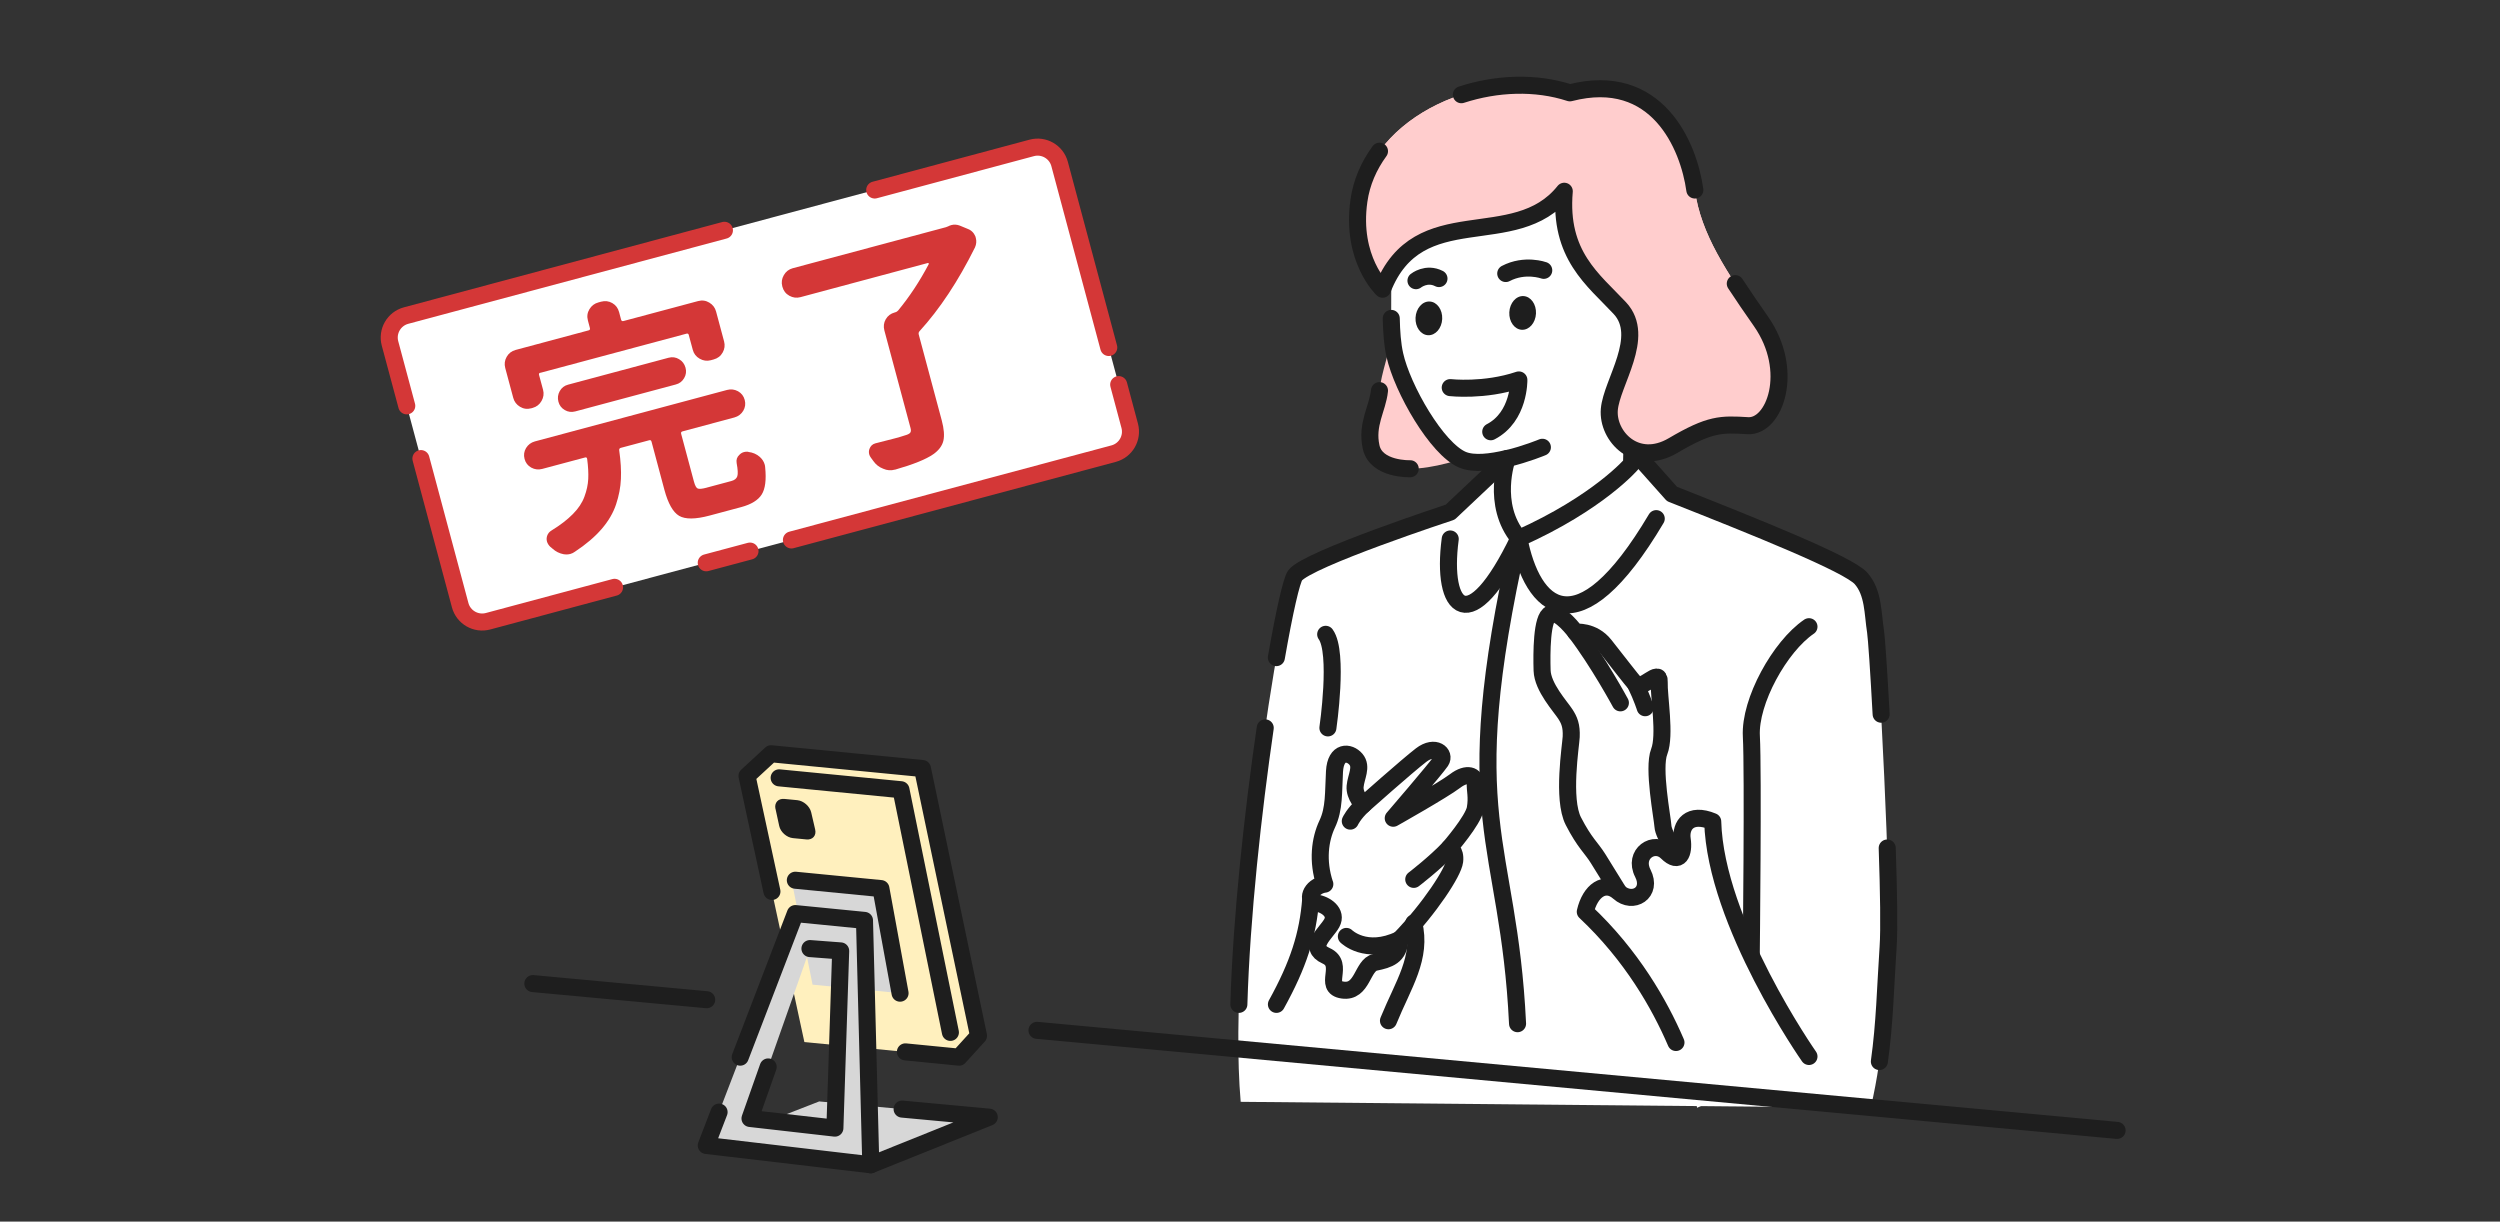 <?xml version="1.0" encoding="UTF-8"?>
<svg id="_レイヤー_1" data-name="レイヤー 1" xmlns="http://www.w3.org/2000/svg" viewBox="0 0 440 215">
  <rect x="0" y="0" width="440" height="215" fill="#333333" stroke="none"/>
  <defs>
    <style>
      .cls-1 {
        fill: #1e1e1e;
      }

      .cls-1, .cls-2, .cls-3, .cls-4, .cls-5, .cls-6, .cls-7 {
        stroke-width: 0px;
      }

      .cls-2 {
        fill: #d43737;
      }

      .cls-8 {
        stroke: #1e1e1e;
      }

      .cls-8, .cls-3, .cls-9 {
        fill: none;
      }

      .cls-8, .cls-9 {
        stroke-linecap: round;
        stroke-linejoin: round;
        stroke-width: 3px;
      }

      .cls-4 {
        fill: #fff0be;
      }

      .cls-5 {
        fill: #d7d7d7;
      }

      .cls-9 {
        stroke: #d43737;
      }

      .cls-6 {
        fill: #ffcdcd;
      }

      .cls-7 {
        fill: #fff;
      }
    </style>
  </defs>
  <rect class="cls-3" width="440" height="215"/>
  <g>
    <g>
      <g>
        <g>
          <path class="cls-7" d="M265.26,80.69l-10.03,9.46s-25.07,8.23-27.28,11.12-12.14,63.28-9.59,92.65l110.89,1.04c2.45-10.58,2.37-18.21,3.05-28.3.63-9.36-1.7-52.25-2.21-55.47s-.34-6.85-2.55-9.37-18.68-9.1-33.28-14.87l-7.07-7.93-21.94,1.67Z"/>
          <path class="cls-8" d="M222.68,128.11c-2.14,14.73-4.18,33.09-4.64,48.66"/>
          <path class="cls-8" d="M331.08,125.7c-.41-7.56-.81-13.4-.98-14.52-.51-3.23-.34-6.85-2.55-9.37s-18.68-9.1-33.28-14.87l-7.07-7.93-21.94,1.67-10.03,9.46s-25.07,8.23-27.28,11.12c-.63.82-1.89,6.34-3.31,14.48"/>
          <path class="cls-8" d="M330.77,186.83c.95-6.81,1.05-12.84,1.54-20.18.21-3.06.1-9.72-.16-17.4"/>
          <g>
            <path class="cls-8" d="M255.24,94.86c-1.67,12.6,3.46,17.89,12.08-.11,2.34,12.23,10.26,20.01,24.18-3.47"/>
            <path class="cls-8" d="M267.31,94.75c-11.24,50.11-1.8,52.43-.22,85.42"/>
            <path class="cls-8" d="M318.38,110.3c-5.09,3.45-10.48,13.12-10.14,19.29s-.02,38.58-.02,38.58"/>
            <path class="cls-8" d="M233.32,111.64c2.34,3.2.39,16.47.39,16.47"/>
          </g>
        </g>
        <g>
          <g>
            <path class="cls-7" d="M233.17,155.6c-2.61.38-3.32,3.09-1.57,3.32s3.8,1.7,2.8,3.53-4.37,4.25-1,5.77-.66,5.51,2.9,6.03c3.56.52,3.42-4.41,5.74-4.89s4.27-1.04,4.32-4.03c5.32-5.51,9.44-11.84,9.66-13.76s-.93-2.35-.93-2.35c0,0,4.2-4.84,4.56-6.91s-.07-3.2,0-4.49-1.42-1.99-3.56-.36-10.88,6.55-10.88,6.55c0,0,7.53-8.75,8.38-10.03s-1-2.99-3.49-1.07-10.18,8.76-10.18,8.76c0,0-1.57-1.57-1.42-3.27s1.28-3.42.14-4.77-3.56-1.57-3.77,2.14,0,6.55-1.28,9.26-1.78,6.5-.43,10.58Z"/>
            <path class="cls-8" d="M233.17,155.6c-2.61.38-3.32,3.09-1.57,3.32s3.8,1.7,2.8,3.53-4.37,4.25-1,5.77-.66,5.51,2.9,6.03c3.56.52,3.42-4.41,5.74-4.89s4.27-1.04,4.32-4.03c5.32-5.51,9.44-11.84,9.66-13.76s-.93-2.35-.93-2.35c0,0,4.2-4.84,4.56-6.91s-.07-3.2,0-4.49-1.42-1.99-3.56-.36-10.88,6.55-10.88,6.55c0,0,7.53-8.75,8.38-10.03s-1-2.99-3.49-1.07-10.18,8.76-10.18,8.76c0,0-1.57-1.57-1.42-3.27s1.28-3.42.14-4.77-3.56-1.57-3.77,2.14,0,6.55-1.28,9.26-1.78,6.5-.43,10.58Z"/>
            <path class="cls-8" d="M239.93,141.67c-1.71,1.57-2.28,2.85-2.28,2.85"/>
            <path class="cls-8" d="M248.82,162.45c1.51,6.15-1.84,10.78-4.45,17.2"/>
            <path class="cls-8" d="M230.69,158.2c-.49,6.34-2.17,11.56-6.04,18.57"/>
            <path class="cls-8" d="M255.1,149.22c-2.56,2.71-6.28,5.55-6.28,5.55"/>
            <path class="cls-8" d="M246.36,165.33c-5.98,2.87-9.4-.52-9.4-.52"/>
          </g>
          <g>
            <path class="cls-7" d="M297.05,152.99c-1.8-2.28-4.27-5.99-4.37-7.55s-1.8-10.25-.66-13.15-.09-9.73,0-12.29-3.01,1.64-4.18.38c-.61-.66-3.32-4.18-5.41-6.83s-5.13-2.28-5.13-2.28c0,0-2.81-3.8-4.4-3.23s-1.58,7.02-1.49,9.97,3.25,6.35,4.1,7.68c.67,1.04,1.11,2.02,1.02,4-.07,1.5-1.61,10.96.38,14.83s3.13,4.63,4.37,6.62,6.17,9.97,6.17,9.97l9.59-8.11Z"/>
            <path class="cls-8" d="M297.05,152.99c-1.8-2.28-4.27-5.99-4.37-7.55s-1.8-10.25-.66-13.15-.09-9.73,0-12.29-3.01,1.64-4.18.38c-.61-.66-3.32-4.18-5.41-6.83s-5.13-2.28-5.13-2.28c0,0-2.81-3.8-4.4-3.23s-1.58,7.02-1.49,9.97,3.25,6.35,4.1,7.68c.67,1.04,1.11,2.02,1.02,4-.07,1.5-1.61,10.96.38,14.83s3.13,4.63,4.37,6.62,6.17,9.97,6.17,9.97l9.59-8.11Z"/>
            <path class="cls-8" d="M287.84,120.38c1.19,2.47,1.71,4.18,1.71,4.18"/>
            <path class="cls-8" d="M277.31,111.27c3.94,5.13,7.88,12.43,7.88,12.43"/>
          </g>
          <g>
            <path class="cls-7" d="M318.38,185.94s-16.46-23.49-16.94-41.35c-4.1-1.71-5.73.71-5.37,3.13s-.48,4.49-2.71,2.28-5.97.28-4.22,3.7c1.75,3.42-1.75,5.55-4.22,3.35s-5.06-.28-5.91,3.42c16.27,15.29,19.68,34.5,19.68,34.5"/>
            <path class="cls-8" d="M318.38,185.94s-16.46-23.49-16.94-41.35c-4.1-1.71-5.73.71-5.37,3.13s-.48,4.49-2.71,2.28-5.97.28-4.22,3.7c1.75,3.42-1.75,5.55-4.22,3.35s-5.06-.28-5.91,3.42c8.15,7.65,13.07,16.29,15.96,23.01"/>
          </g>
        </g>
        <g>
          <g>
            <path class="cls-6" d="M248.2,82.5s-5.99.21-6.88-3.81c-.89-4.01,1.14-6.75,1.47-9.94.66-6.32,5.73-14.77,1.61-25.38,14.31,8.87,21.1,17.39,21.1,17.39l3.27,15.47s-12.78,6.29-20.57,6.26Z"/>
            <path class="cls-8" d="M248.2,82.5s-5.99.21-6.88-3.81c-.89-4.01,1.14-6.75,1.47-9.94"/>
          </g>
          <g>
            <path class="cls-7" d="M287.14,81.68l.3-12.22,5.7-9.77,3.93-13.78-18.58-24.53-26.31,3.23-7.77,16.33c1.07,6.96-.24,15.6,1.09,21.55,1.32,5.95,7.41,16.55,11.92,18.44,1.99.83,5.08.43,7.86-.24,0,0-2.92,8.12,2.05,14.07,14.05-6.28,19.83-13.08,19.83-13.08Z"/>
            <path class="cls-8" d="M244.86,56.04c.05,2.33.2,4.53.63,6.44,1.32,5.95,7.41,16.55,11.92,18.44,1.99.83,5.08.43,7.86-.24,0,0-2.92,8.12,2.05,14.07,14.05-6.28,19.83-13.08,19.83-13.08l.3-12.22"/>
            <g>
              <path class="cls-8" d="M265.27,80.71c3.32-.79,6.19-1.99,6.19-1.99"/>
              <path class="cls-8" d="M255.24,68.22s6.01.69,12.08-1.35c0,0,.13,6.49-4.95,9.12"/>
              <ellipse class="cls-1" cx="251.48" cy="56.04" rx="2.97" ry="2.35" transform="translate(183.57 304.57) rotate(-87.28)"/>
              <ellipse class="cls-1" cx="267.98" cy="55.08" rx="2.97" ry="2.35" transform="translate(200.25 320.14) rotate(-87.28)"/>
              <path class="cls-8" d="M265.01,48.14c3.37-1.77,6.69-.56,6.69-.56"/>
              <path class="cls-8" d="M253.26,49.03c-2.2-1.13-4.05.37-4.05.37"/>
            </g>
          </g>
          <g>
            <path class="cls-6" d="M243.32,50.9c6.3-16.12,23.24-6.28,31.98-17.24-.97,11.26,5.13,15.58,9.79,20.58,4.66,5.01-1.46,13.09-1.86,17.82-.4,4.73,4.74,10.18,11.23,6.35,6.5-3.82,8.41-3.78,13.14-3.49s8.39-9.66,2.32-18.36c-6.07-8.7-10.58-15.4-11.63-23.12s-6.61-21.08-21.99-17.1c-14.89-4.87-35,4.02-37.14,18.99-1.47,10.28,4.16,15.57,4.16,15.57Z"/>
            <path class="cls-6" d="M243.32,50.9c6.3-16.12,23.24-6.28,31.98-17.24-.97,11.26,5.13,15.58,9.79,20.58,4.66,5.01-1.46,13.09-1.86,17.82-.4,4.73,4.74,10.18,11.23,6.35,6.5-3.82,8.41-3.78,13.14-3.49s8.39-9.66,2.32-18.36c-6.07-8.7-10.58-15.4-11.63-23.12s-6.61-21.08-21.99-17.1c-14.89-4.87-35,4.02-37.14,18.99-1.47,10.28,4.16,15.57,4.16,15.57Z"/>
            <path class="cls-8" d="M298.29,33.44c-1.06-7.72-6.61-21.08-21.99-17.1-6.02-1.97-12.9-1.69-19.1.33"/>
            <path class="cls-8" d="M242.79,26.61c-1.88,2.58-3.17,5.51-3.62,8.72-1.47,10.28,4.16,15.57,4.16,15.57,6.3-16.12,23.24-6.28,31.98-17.24-.97,11.26,5.13,15.58,9.79,20.58,4.66,5.01-1.46,13.09-1.86,17.82-.4,4.73,4.74,10.18,11.23,6.35,6.5-3.82,8.41-3.78,13.14-3.49s8.39-9.66,2.32-18.36c-1.63-2.34-3.15-4.53-4.52-6.64"/>
          </g>
        </g>
      </g>
      <g>
        <line class="cls-8" x1="124.38" y1="175.95" x2="93.78" y2="173.11"/>
        <line class="cls-8" x1="372.61" y1="198.95" x2="182.51" y2="181.34"/>
      </g>
      <g>
        <g>
          <polygon class="cls-4" points="135.7 132.66 162.35 135.26 172.22 182.3 168.8 186.06 141.57 183.4 131.47 136.57 135.7 132.66"/>
          <polyline class="cls-8" points="135.86 156.9 131.47 136.57 135.7 132.66 162.35 135.26 172.22 182.3 168.8 186.06 159.35 185.13"/>
          <polyline class="cls-8" points="137.13 136.9 158.57 138.99 167.27 181.7"/>
          <polygon class="cls-5" points="139.3 154.85 155.04 156.39 158.41 174.8 143.01 173.3 139.3 154.85"/>
          <polyline class="cls-8" points="139.98 154.92 155.04 156.39 158.41 174.8"/>
          <path class="cls-1" d="M136.48,142.37c-.23-1.07.47-1.87,1.57-1.76l2.28.22c1.09.11,2.19,1.07,2.44,2.14l.7,3.02c.25,1.07-.45,1.86-1.54,1.75l-2.38-.23c-1.09-.11-2.18-1.07-2.41-2.15l-.65-3Z"/>
        </g>
        <g>
          <g>
            <polygon class="cls-5" points="153.26 205 174.11 196.62 144.18 193.85 124.3 201.6 153.26 205"/>
            <polyline class="cls-8" points="153.26 205 174.11 196.62 158.77 195.2"/>
          </g>
          <g>
            <path class="cls-5" d="M152.15,161.99l-12.17-1.2-15.68,40.81,28.96,3.4-1.11-43.01ZM146.94,198.55l-14.94-1.7,10.55-29.9,5.42.41-1.02,31.18Z"/>
            <g>
              <polyline class="cls-8" points="130.28 186.06 139.98 160.79 152.15 161.99 153.26 205 124.3 201.6 126.56 195.73"/>
              <polyline class="cls-8" points="142.55 166.95 147.96 167.36 146.94 198.55 132 196.85 135.2 187.78"/>
            </g>
          </g>
        </g>
      </g>
    </g>
    <g>
      <g>
        <rect class="cls-7" x="72.74" y="39.84" width="122" height="55.7" rx="4" ry="4" transform="translate(-12.96 36.92) rotate(-15)"/>
        <path class="cls-9" d="M71.59,71.43l-2.95-10.99c-.57-2.13.7-4.33,2.83-4.9l56.03-15.01"/>
        <path class="cls-9" d="M108.16,103.37l-22.27,5.97c-2.13.57-4.33-.7-4.9-2.83l-6.91-25.8"/>
        <line class="cls-9" x1="132" y1="96.99" x2="124.3" y2="99.05"/>
        <path class="cls-9" d="M196.89,67.69l1.94,7.25c.57,2.13-.7,4.33-2.83,4.9l-56.71,15.19"/>
        <path class="cls-9" d="M153.95,33.44l27.64-7.41c2.13-.57,4.33.7,4.9,2.83l8.65,32.3"/>
      </g>
      <g>
        <path class="cls-2" d="M124.39,85.82l4.33-1.16c.57-.15.91-.43,1.05-.85.13-.41.09-1.18-.12-2.31-.1-.58.06-1.06.48-1.45.24-.25.51-.41.82-.49.23-.06.46-.08.71-.05l.05.03c.78.09,1.45.38,2.01.87.44.4.73.85.87,1.36.04.14.07.3.08.48.22,2.19.02,3.78-.61,4.78s-1.83,1.74-3.61,2.22l-5.56,1.49c-2.49.67-4.28.68-5.36.05-1.08-.64-1.94-2.16-2.59-4.56l-2.27-8.49c-.06-.23-.19-.31-.39-.26l-5.01,1.34c-.23.06-.32.21-.29.44.27,1.9.37,3.58.3,5.04-.06,1.46-.35,2.95-.85,4.46s-1.35,2.96-2.54,4.34c-1.19,1.38-2.75,2.71-4.69,3.99-.25.19-.52.32-.8.4-.4.11-.8.12-1.21.05-.73-.14-1.38-.46-1.95-.98-.12-.12-.26-.23-.41-.34-.29-.29-.48-.6-.57-.94s-.07-.69.06-1.04c.13-.35.37-.64.71-.85,1.56-.96,2.83-1.93,3.79-2.91.97-.97,1.65-2,2.04-3.07.4-1.08.62-2.11.67-3.11.05-1-.01-2.17-.19-3.52-.03-.23-.15-.32-.35-.27l-7.56,2.02c-.68.18-1.32.1-1.93-.23-.61-.34-1-.85-1.18-1.53s-.09-1.32.26-1.91c.36-.59.87-.98,1.55-1.17l33.83-9.06c.68-.18,1.32-.1,1.93.23.61.34,1,.85,1.18,1.53s.09,1.32-.26,1.91c-.36.59-.87.98-1.55,1.17l-9.13,2.45c-.23.06-.31.2-.25.43l2.25,8.4c.19.71.41,1.12.67,1.23.26.11.78.06,1.57-.15ZM95.09,65.6c-.2.05-.27.18-.22.38l.71,2.63c.18.68.09,1.33-.27,1.96s-.88,1.03-1.56,1.22l-.25.07c-.71.19-1.37.1-1.98-.27-.61-.37-1.01-.89-1.19-1.57l-1.41-5.26c-.18-.68-.1-1.33.25-1.95s.88-1.03,1.58-1.22l12.86-3.45c.2-.05.27-.19.21-.42l-.35-1.32c-.19-.71-.1-1.37.27-1.98.37-.61.89-1.01,1.57-1.19l.47-.13c.71-.19,1.37-.11,1.98.24s1.01.88,1.2,1.59l.35,1.32c.06.23.2.31.43.25l13.12-3.51c.71-.19,1.37-.1,1.98.27s1.01.89,1.19,1.57l1.41,5.26c.18.68.1,1.33-.25,1.95-.35.63-.88,1.03-1.58,1.22l-.51.14c-.68.18-1.33.09-1.96-.27-.63-.36-1.03-.88-1.21-1.56l-.71-2.63c-.05-.2-.18-.27-.38-.22l-25.72,6.89ZM119.52,63.22c.58.34.95.84,1.13,1.49s.1,1.26-.24,1.84-.82.95-1.47,1.12l-17.7,4.74c-.65.17-1.26.1-1.84-.24s-.95-.82-1.12-1.47-.1-1.27.23-1.86c.33-.59.82-.97,1.47-1.14l17.7-4.74c.65-.17,1.27-.09,1.84.26Z"/>
        <path class="cls-2" d="M166.79,39.88c.21-.12.43-.21.66-.27.48-.13.98-.09,1.48.1l1.33.55c.67.24,1.14.7,1.41,1.35l.08.3c.14.54.09,1.08-.15,1.63-2.96,5.95-6.22,10.87-9.78,14.77-.14.16-.18.35-.12.58l4.05,15.11c.4,1.5.49,2.7.28,3.59-.22.89-.81,1.68-1.78,2.36-1.28.89-3.51,1.79-6.69,2.7h-.04c-.71.2-1.4.15-2.09-.16-.71-.27-1.28-.72-1.73-1.36-.15-.2-.29-.4-.43-.59-.14-.19-.24-.38-.29-.58-.08-.31-.07-.62.03-.92.19-.54.54-.87,1.05-1.01l.08-.02c1.31-.32,2.43-.61,3.36-.86.68-.18,1.26-.35,1.73-.51.48-.13.8-.28.95-.46.15-.18.18-.45.08-.82l-4.61-17.19c-.19-.71-.11-1.37.24-1.98s.88-1.01,1.59-1.2l.08-.02c.2-.05.37-.16.51-.32,1.99-2.41,3.78-5.12,5.37-8.13.04-.07.04-.13,0-.18s-.09-.07-.15-.05l-22.41,6.01c-.68.18-1.33.1-1.96-.25s-1.03-.88-1.22-1.58l-.02-.08c-.18-.68-.09-1.33.27-1.96s.88-1.03,1.56-1.22l27-7.23c.11-.03.21-.07.29-.12Z"/>
      </g>
    </g>
  </g>
</svg>